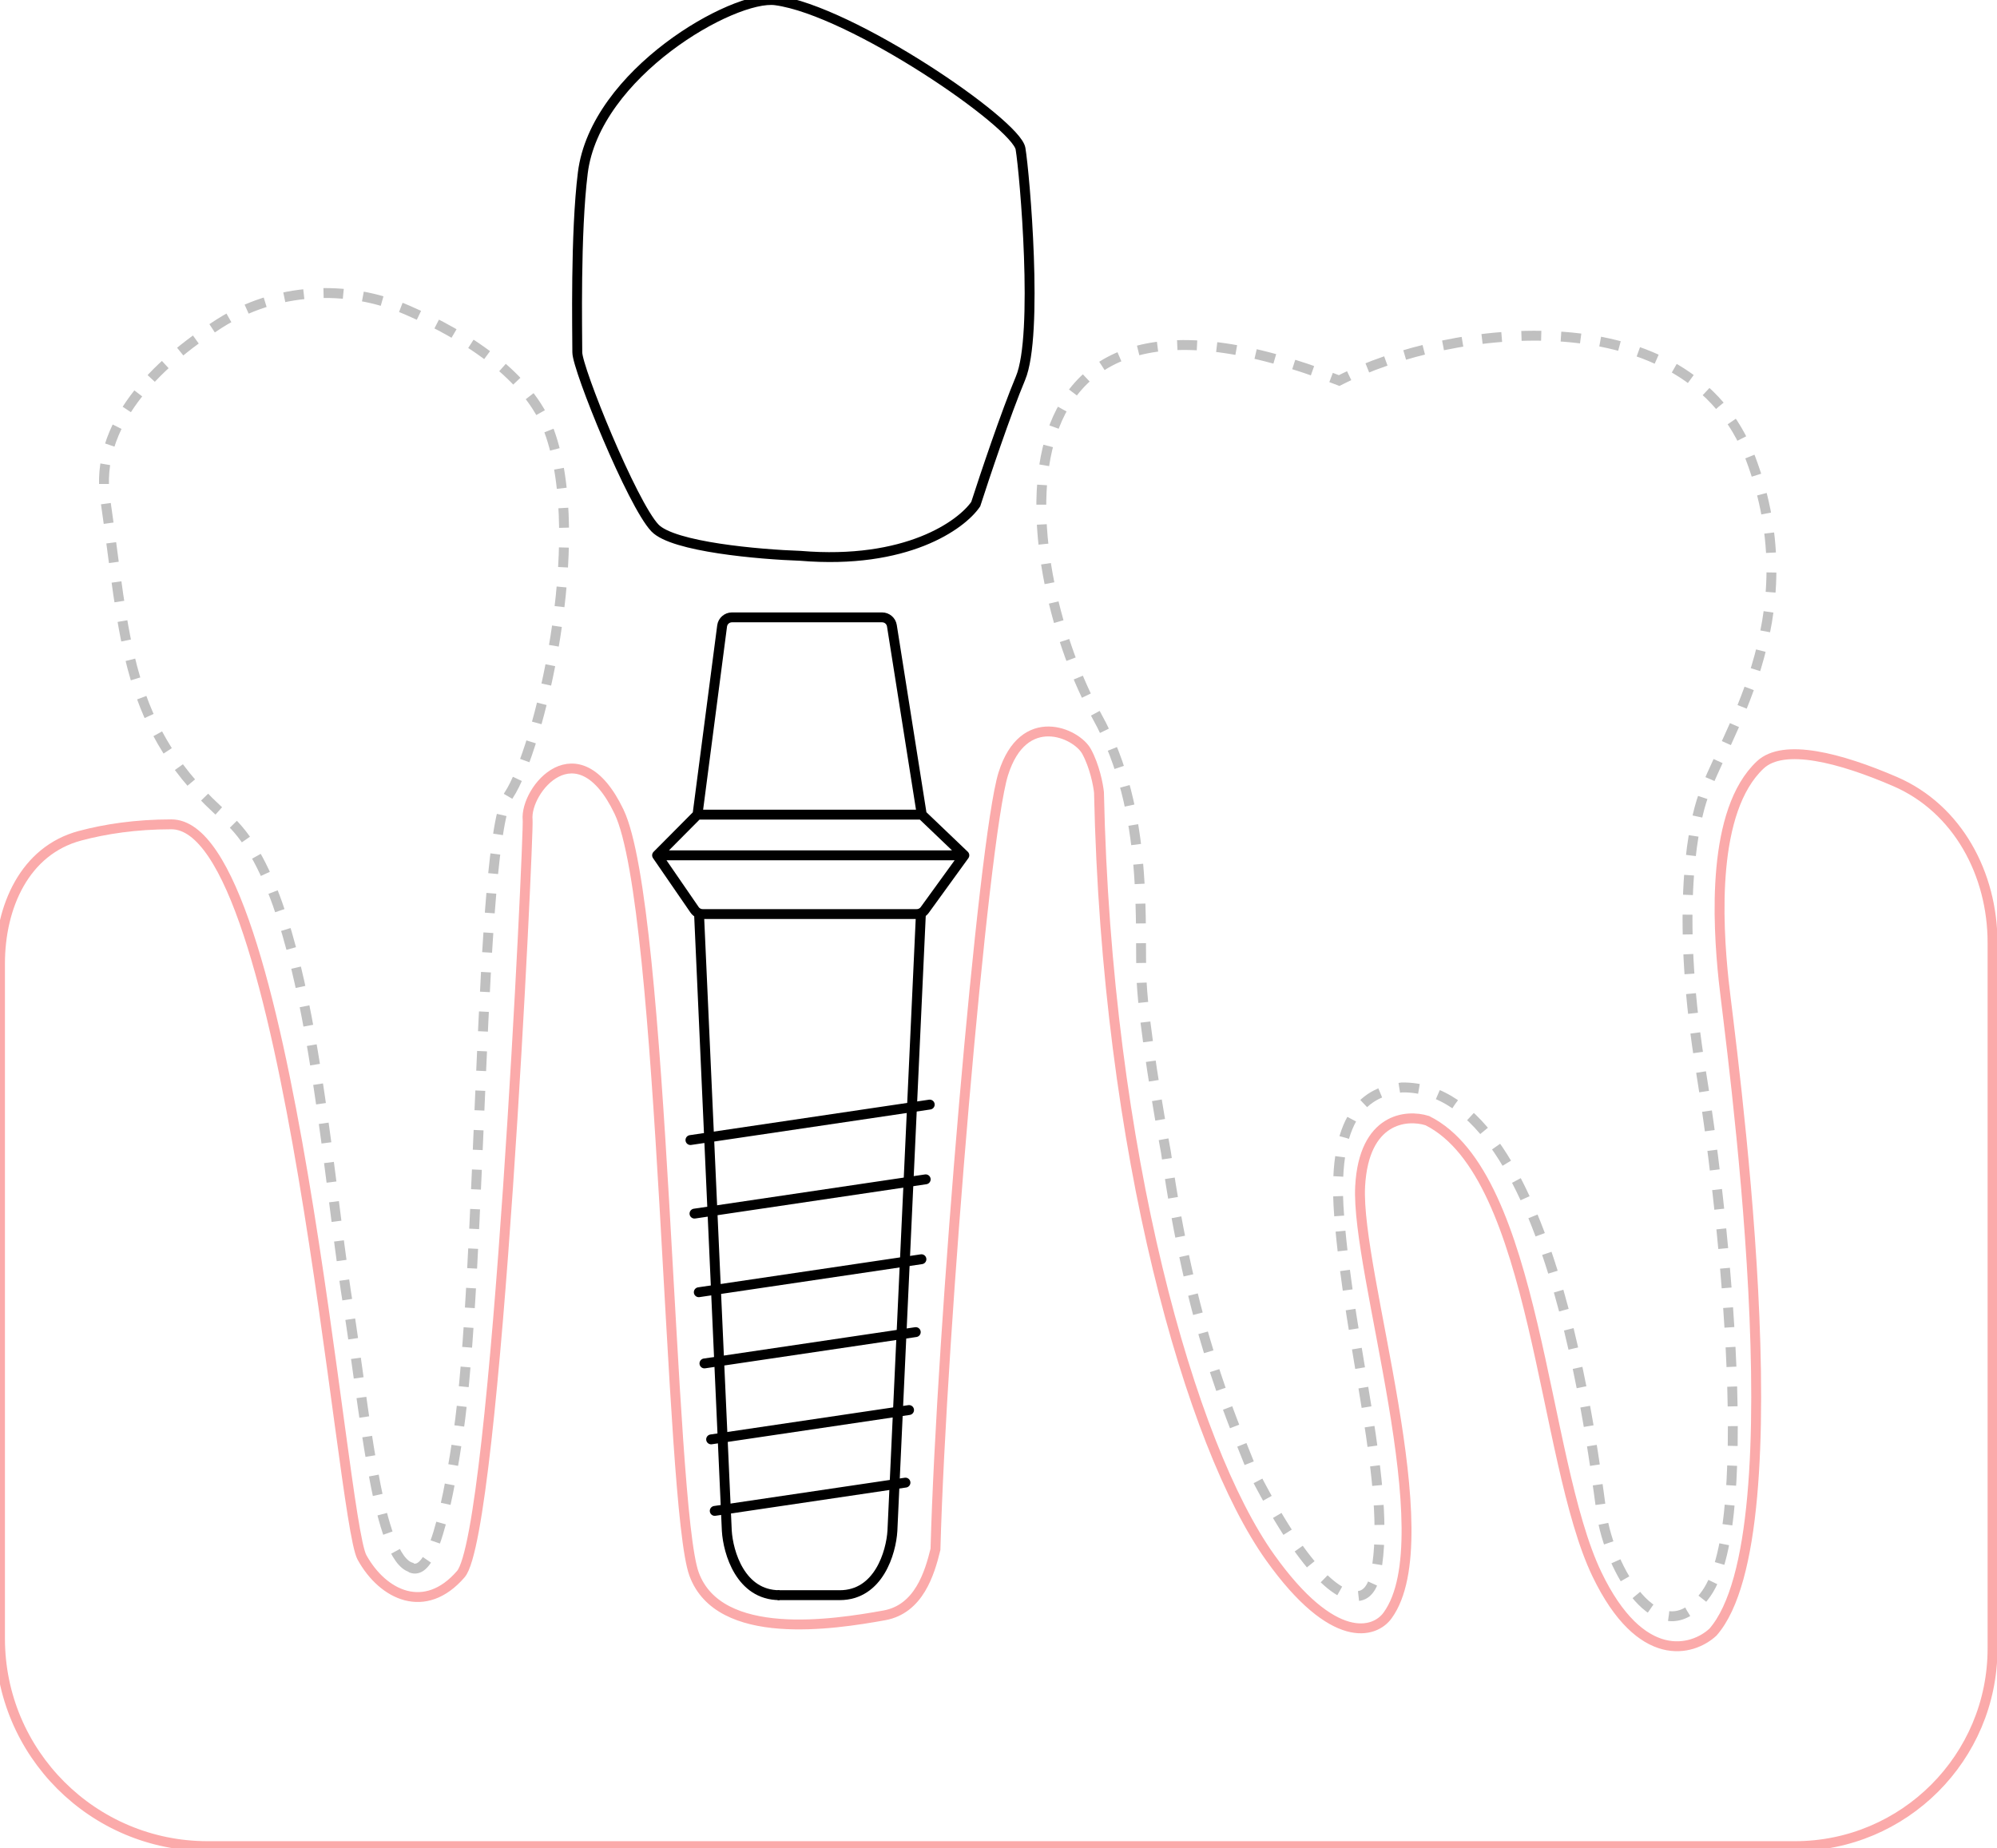 <svg width="202" height="187" viewBox="0 0 202 187" fill="none" xmlns="http://www.w3.org/2000/svg">
<g clip-path="url(#clip0_222_654)">
<path d="M70.25 122.787L93.635 119.319" stroke="black" stroke-linecap="round"/>
<path d="M69.84 115.345L94.043 111.756" stroke="black" stroke-linecap="round"/>
<path d="M70.684 130.741L93.204 127.402" stroke="black" stroke-linecap="round"/>
<path d="M71.256 137.945L92.63 134.776" stroke="black" stroke-linecap="round"/>
<path d="M71.932 145.629L91.953 142.66" stroke="black" stroke-linecap="round"/>
<path d="M72.297 152.864L91.589 150.004" stroke="black" stroke-linecap="round"/>
<path d="M70.719 92.665L73.518 154.875C73.648 157.047 74.896 161.391 78.849 161.391" stroke="black"/>
<path d="M93.16 92.235L90.269 154.875C90.139 157.047 88.892 161.391 84.939 161.391H78.65" stroke="black"/>
<path d="M178.056 77.386C180.419 75.171 186.137 76.679 191.677 79.067C198.04 81.811 201.549 88.442 201.549 95.371V166.782C201.549 177.828 192.594 186.782 181.549 186.782H21C9.402 186.782 0 177.38 0 165.782V97.493C0 91.721 2.504 86.056 8.078 84.562C10.63 83.878 13.726 83.402 17.337 83.402C29.336 83.402 34.48 153.699 36.613 157.563C38.746 161.428 43.012 163.434 46.612 159.263C50.211 155.092 53.504 84.303 53.371 82.97C53.063 79.893 58.444 73.426 62.61 82.107C67.233 91.741 67.676 152.365 70.209 159.263C72.742 166.16 84.299 164.362 89.448 163.434C92.946 162.803 94.03 159.178 94.624 156.757C95.217 134.782 99.433 84.868 101.479 78.308C103.525 71.749 108.881 74.156 109.904 76.022C110.723 77.514 111.085 79.407 111.164 80.167C111.937 116.625 120.433 146.286 128.466 157.563C134.893 166.585 139.074 165.236 140.362 163.434C146.078 155.555 137.117 128.675 137.581 120.024C137.952 113.103 142.267 112.712 144.378 113.381C155.501 118.943 155.965 147.676 161.526 159.263C165.975 168.532 171.207 167.038 173.267 165.133C182.072 155.092 174.966 105.039 174.348 99.169C173.73 93.298 173.112 82.021 178.056 77.386Z" stroke="#FBAAAA"/>
<path d="M66.252 53.42C68.088 55.338 76.819 56.096 80.956 56.235C91.682 57.134 97.252 53.123 98.697 51.005C99.593 48.221 101.755 41.774 103.227 38.262C105.068 33.873 103.652 17.59 103.227 15.042C102.803 12.493 86.169 1.072 78.453 0.029C74.192 -0.546 60.21 7.421 58.953 17.483C58.188 23.611 58.395 33.674 58.395 35.65C58.395 37.318 63.958 51.021 66.252 53.42Z" stroke="black"/>
<path d="M135.46 123.022C134.575 111.707 139.004 110.41 141.793 110.021C157.594 109.793 161.547 150.706 162.094 153.69C163.144 159.419 168.137 167.571 172.607 161.207C177.913 153.655 173.998 120.234 172.099 108.678C169.495 92.836 171.128 84.244 172.099 81.095C174.06 74.73 183.28 62.785 177.062 46.34C170.85 29.912 146.84 32.675 135.46 38.503C97.817 23.731 103.112 58.336 110.939 72.434C116.386 82.246 115.179 93.825 115.486 99.446C115.731 103.944 117.223 112.747 117.939 116.587C120.424 134.189 124.404 143.09 126.472 148.323C131.977 159.236 135.552 161.776 137.493 161.462C138.561 161.29 138.992 160.052 139.193 158.989C140.769 150.65 136.497 136.284 135.46 123.022Z" stroke="#C0C0C0" stroke-dasharray="2 2"/>
<path d="M41.711 158.62C41.565 158.592 41.422 158.538 41.283 158.462M41.283 158.462C38.058 156.681 36.853 142.29 35.216 132.098C32.834 117.267 31.346 90.038 22.948 82.772C12.539 73.766 12.699 64.547 10.642 50.473C9.55 43.003 15.706 36.836 22.196 32.73C27.892 29.126 35.032 28.692 41.214 31.38C47.256 34.007 53.508 38.068 55.542 43.592C59.631 54.692 54.485 75.913 51.454 80.46C48.423 85.007 48.762 128.809 46.341 145.114C44.479 157.655 42.797 159.489 41.283 158.462Z" stroke="#C0C0C0" stroke-dasharray="2 2"/>
<path d="M66.465 86.536L70.255 92.046C70.442 92.318 70.75 92.48 71.079 92.48H92.729C93.05 92.48 93.351 92.326 93.539 92.066L97.545 86.536M66.465 86.536H97.545M66.465 86.536L70.553 82.42M97.545 86.536L93.24 82.42M70.553 82.42L93.24 82.42M70.553 82.42L73.043 63.333C73.108 62.835 73.532 62.462 74.035 62.462H89.228C89.72 62.462 90.139 62.82 90.216 63.306L93.24 82.42" stroke="black" stroke-linecap="round" stroke-linejoin="round"/>
</g>
<defs>
<clipPath id="clip0_222_654">
<rect width="202" height="187" fill="white"/>
</clipPath>
</defs>
</svg>
